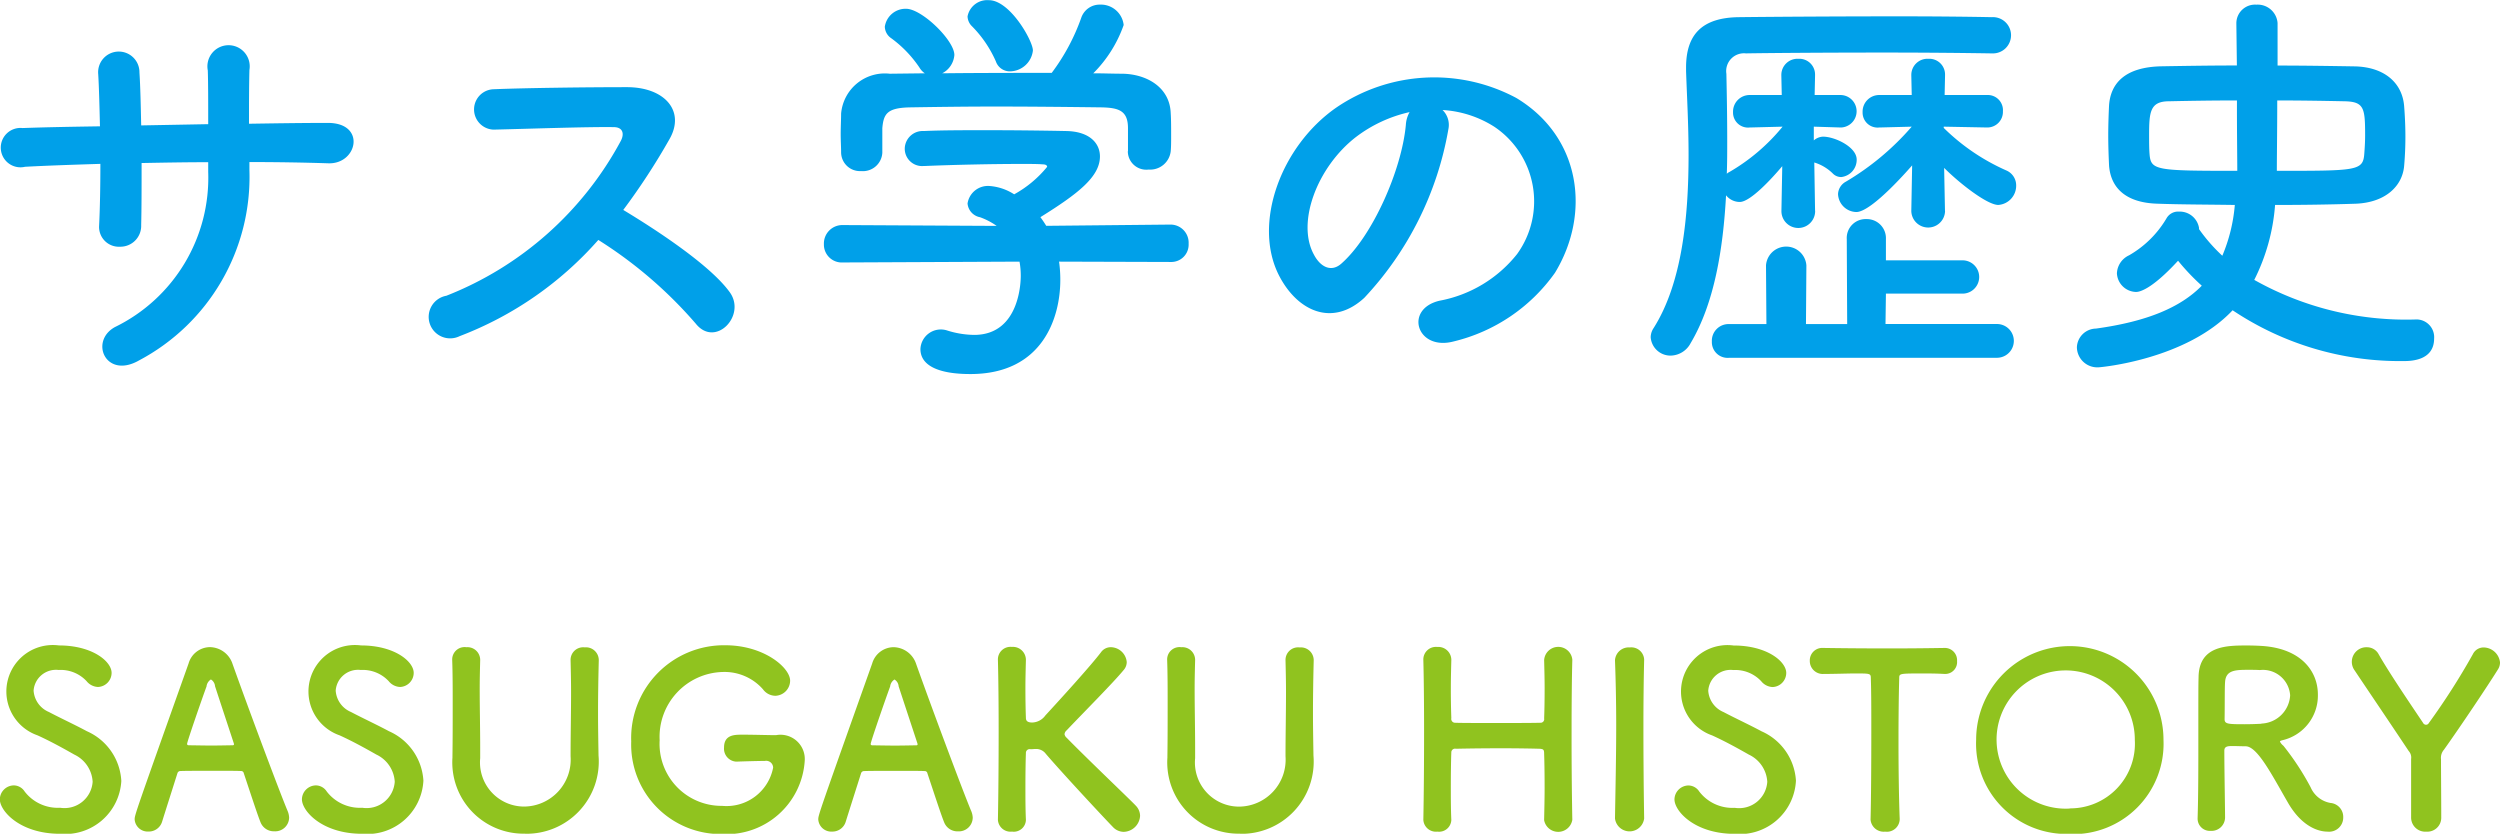 <svg id="img_about_history_history-ttl.svg" data-name="img/about/history/history-ttl.svg" xmlns="http://www.w3.org/2000/svg" width="144.125" height="48.063" viewBox="0 0 144.125 48.063"><path id="txt" d="M605.4 816.4a3.325 3.325 0 00-1.989-2.872c-.644-.35-1.611-.8-2.185-1.106a1.439 1.439 0 01-.883-1.233 1.292 1.292 0 011.443-1.19 2.043 2.043 0 011.611.644.889.889 0 00.658.336.817.817 0 00.785-.812c0-.659-1.107-1.583-3.04-1.583a2.678 2.678 0 00-1.233 5.183c.743.336 1.5.756 2.116 1.106a1.849 1.849 0 011.064 1.569 1.627 1.627 0 01-1.877 1.5 2.407 2.407 0 01-2.045-.939.754.754 0 00-.616-.35.819.819 0 00-.813.8c0 .686 1.177 1.989 3.46 1.989a3.241 3.241 0 003.544-3.042zm9.675 2.143a1.109 1.109 0 00-.084-.406c-.462-1.093-2.283-5.967-3.18-8.489a1.4 1.4 0 00-1.3-.966 1.294 1.294 0 00-1.232.938c-3.068 8.629-3.11 8.741-3.11 8.993a.753.753 0 00.8.7.8.8 0 00.784-.575c.21-.672.532-1.681.882-2.787a.176.176 0 01.169-.126c.294-.014 1.232-.014 2.073-.014.63 0 1.2 0 1.428.014a.152.152 0 01.155.126c.434 1.3.8 2.423.966 2.829a.822.822 0 00.8.519.8.8 0 00.847-.761zm-3.18-4.258c0 .042-.028.056-.112.056-.2 0-.686.014-1.191.014s-1.008-.014-1.288-.014c-.084 0-.112-.028-.112-.084 0-.126.91-2.746 1.12-3.306a.549.549 0 01.252-.406.5.5 0 01.239.392c.224.686.644 1.961 1.078 3.278a.152.152 0 01.012.065zm10.921 2.115a3.325 3.325 0 00-1.989-2.872c-.645-.35-1.611-.8-2.185-1.106a1.439 1.439 0 01-.883-1.233 1.291 1.291 0 011.443-1.19 2.045 2.045 0 011.611.644.889.889 0 00.658.336.817.817 0 00.785-.812c0-.659-1.107-1.583-3.04-1.583a2.678 2.678 0 00-1.233 5.183c.743.336 1.5.756 2.115 1.106a1.849 1.849 0 011.065 1.569 1.627 1.627 0 01-1.877 1.5 2.406 2.406 0 01-2.045-.939.754.754 0 00-.616-.35.819.819 0 00-.813.8c0 .686 1.177 1.989 3.46 1.989a3.241 3.241 0 003.542-3.042zm5.865 3.04a4.162 4.162 0 004.23-4.511c-.014-.882-.028-1.667-.028-2.465 0-.911.014-1.863.042-3.026v-.028a.74.74 0 00-.812-.714.725.725 0 00-.813.742c.014.6.028 1.219.028 1.835 0 1.233-.028 2.48-.028 3.7a2.706 2.706 0 01-2.675 2.9 2.544 2.544 0 01-2.536-2.788v-.585c0-1.135-.028-2.283-.028-3.432 0-.546.014-1.092.028-1.639v-.028a.736.736 0 00-.8-.714.713.713 0 00-.813.742c.028.813.028 1.653.028 2.508 0 1.022 0 2.059-.014 3.039v.07a4.109 4.109 0 004.189 4.389zm13.833-4.2a.4.4 0 01.463.393 2.736 2.736 0 01-2.942 2.2 3.572 3.572 0 01-3.6-3.782 3.738 3.738 0 013.642-3.936 2.953 2.953 0 012.311.994.9.9 0 00.715.378.879.879 0 00.854-.868c0-.757-1.513-2.045-3.74-2.045a5.351 5.351 0 00-5.421 5.547 5.158 5.158 0 005.239 5.337 4.518 4.518 0 004.763-4.217 1.4 1.4 0 00-1.653-1.484c-.463 0-1.247-.028-1.933-.028-.463 0-1.065 0-1.065.742a.747.747 0 00.7.812h.028a68.507 68.507 0 011.611-.042h.028zm11.971 3.306a1.091 1.091 0 00-.085-.406c-.462-1.093-2.283-5.967-3.179-8.489a1.4 1.4 0 00-1.3-.966 1.3 1.3 0 00-1.233.938c-3.067 8.629-3.109 8.741-3.109 8.993a.753.753 0 00.8.7.8.8 0 00.785-.575c.21-.672.532-1.681.882-2.787a.176.176 0 01.168-.126c.294-.014 1.233-.014 2.073-.014.631 0 1.205 0 1.429.014a.15.15 0 01.154.126c.434 1.3.8 2.423.967 2.829a.822.822 0 00.8.519.8.8 0 00.846-.764zm-3.18-4.258c0 .042-.028.056-.112.056-.2 0-.687.014-1.191.014s-1.008-.014-1.289-.014c-.084 0-.112-.028-.112-.084 0-.126.911-2.746 1.121-3.306a.549.549 0 01.252-.406.5.5 0 01.238.392c.224.686.645 1.961 1.079 3.278a.152.152 0 01.009.062zm4.631 4.356a.727.727 0 00.813.673.7.7 0 00.8-.659v-.028c-.028-.644-.028-1.26-.028-1.821 0-.91.014-1.653.028-2.017a.216.216 0 01.266-.224c.112 0 .2-.014.294-.014a.693.693 0 01.589.28c1.022 1.191 3.389 3.726 3.866 4.216a.862.862 0 00.63.281.975.975 0 00.938-.925.854.854 0 00-.238-.574c-.238-.266-2.8-2.7-3.992-3.922a.344.344 0 01-.126-.21.339.339 0 01.126-.225c.981-1.036 2.69-2.745 3.306-3.5a.692.692 0 00.154-.435.938.938 0 00-.91-.854.691.691 0 00-.575.294c-.574.756-2.2 2.549-3.207 3.642a.968.968 0 01-.757.406c-.336 0-.364-.154-.364-.28-.014-.35-.028-.966-.028-1.723 0-.49.014-1.036.028-1.6v-.028a.751.751 0 00-.813-.728.725.725 0 00-.8.756c.028 1.065.042 2.55.042 4.118 0 1.751-.014 3.6-.042 5.085v.014zm13.96.8a4.163 4.163 0 004.231-4.511c-.014-.882-.028-1.667-.028-2.465 0-.911.014-1.863.042-3.026v-.028a.741.741 0 00-.813-.714.724.724 0 00-.812.742c.014.6.028 1.219.028 1.835 0 1.233-.028 2.48-.028 3.7a2.706 2.706 0 01-2.676 2.9 2.543 2.543 0 01-2.535-2.788v-.589c0-1.135-.028-2.283-.028-3.432 0-.546.014-1.092.028-1.639v-.028a.736.736 0 00-.8-.714.712.712 0 00-.812.742c.028.813.028 1.653.028 2.508 0 1.022 0 2.059-.014 3.039v.07a4.109 4.109 0 004.187 4.389zm19.154-.813a254.207 254.207 0 01-.042-5.155c0-1.526.014-3.025.042-4.048v-.028a.815.815 0 00-1.624.028c.014.561.028 1.121.028 1.625 0 .771-.014 1.4-.028 1.737a.209.209 0 01-.225.252c-.5.014-1.554.014-2.577.014-1.008 0-1.975 0-2.325-.014a.22.22 0 01-.224-.266 47.43 47.43 0 01-.028-1.737c0-.49.014-1.05.028-1.611v-.028a.752.752 0 00-.813-.728.725.725 0 00-.8.756c.028 1.065.042 2.55.042 4.118 0 1.751-.014 3.6-.042 5.085v.014a.727.727 0 00.812.673.705.705 0 00.8-.659v-.028c-.028-.644-.028-1.274-.028-1.835 0-.924.014-1.667.028-2.031a.216.216 0 01.266-.224 120.89 120.89 0 012.661-.028c.841 0 1.667.014 2.157.028.211.014.267.042.267.266.014.378.028 1.107.028 1.989 0 .575-.014 1.2-.028 1.835v.028a.825.825 0 001.624-.014v-.014zm4.141-.084a331.179 331.179 0 01-.042-5.295c0-1.358.014-2.675.042-3.838v-.028a.741.741 0 00-.827-.686.791.791 0 00-.854.742c.042 1.135.07 2.41.07 3.74 0 1.807-.042 3.684-.07 5.365v.014a.847.847 0 001.681 0v-.014zm8.752-2.143a3.325 3.325 0 00-1.989-2.872c-.645-.35-1.611-.8-2.185-1.106a1.439 1.439 0 01-.883-1.233 1.291 1.291 0 011.443-1.19 2.045 2.045 0 011.611.644.889.889 0 00.658.336.817.817 0 00.785-.812c0-.659-1.107-1.583-3.04-1.583a2.678 2.678 0 00-1.233 5.183c.743.336 1.5.756 2.115 1.106a1.849 1.849 0 011.065 1.569 1.627 1.627 0 01-1.877 1.5 2.406 2.406 0 01-2.045-.939.754.754 0 00-.616-.35.819.819 0 00-.813.8c0 .686 1.177 1.989 3.46 1.989a3.241 3.241 0 003.542-3.046zm4.3 2.2a.758.758 0 00.84.715.739.739 0 00.841-.729c-.042-1.036-.07-2.745-.07-4.426 0-1.373.014-2.732.042-3.684 0-.28 0-.28 1.387-.28.336 0 .742 0 1.218.028h.056a.682.682 0 00.673-.743.707.707 0 00-.729-.756c-.8.014-1.989.028-3.18.028-1.456 0-2.941-.014-3.782-.028h-.028a.719.719 0 00-.77.742.747.747 0 00.8.757c.659 0 1.317-.028 1.849-.028.827 0 .869 0 .869.28.028.742.028 1.9.028 3.138 0 1.849-.014 3.88-.042 4.972v.014zm11.481.855a5.208 5.208 0 005.407-5.435 5.4 5.4 0 10-10.8 0 5.2 5.2 0 005.387 5.425zm0-1.471a3.985 3.985 0 113.754-3.964 3.731 3.731 0 01-3.76 3.954zm12.544-.406c.953 1.7 2.1 1.737 2.325 1.737a.814.814 0 00.9-.827.805.805 0 00-.729-.826 1.529 1.529 0 01-1.148-.9 15.267 15.267 0 00-1.569-2.395.748.748 0 01-.2-.238c0-.042.042-.056.14-.084a2.642 2.642 0 002.045-2.634c0-1.316-.938-2.647-3.208-2.8a13.65 13.65 0 00-.854-.028c-1.177 0-2.774 0-2.816 1.793-.014.574-.014.63-.014 3.656 0 1.541 0 3.207-.042 4.51v.028a.706.706 0 00.757.7.779.779 0 00.826-.771c0-.5-.042-2.8-.042-3.852 0-.252.2-.266.462-.266s.589.014.771.014c.667.007 1.494 1.618 2.39 3.173zm-1.485-4.483a18.39 18.39 0 01-.966.028c-.981 0-1.163-.014-1.163-.294.014-.812 0-1.807.028-2.143.042-.658.546-.7 1.3-.7.266 0 .518 0 .7.014a1.575 1.575 0 011.751 1.456 1.724 1.724 0 01-1.656 1.629zm8.624 5.393a.815.815 0 00.882.827.8.8 0 00.855-.785c0-1.134-.014-2.549-.014-3.39a.712.712 0 01.168-.546c.91-1.275 2.479-3.614 3.109-4.622a.77.77 0 00.126-.407.967.967 0 00-.938-.868.686.686 0 00-.63.392 39.953 39.953 0 01-2.536 3.964.183.183 0 01-.168.1.2.2 0 01-.168-.112c-.981-1.457-1.961-2.913-2.549-3.936a.766.766 0 00-.673-.42.841.841 0 00-.714 1.345c.672 1.008 2.087 3.095 3.11 4.636a.559.559 0 01.14.462v3.362z" transform="translate(-598.406 -771.375)" fill-rule="evenodd" fill="#90c31f"/><path id="txt-2" data-name="txt" d="M612.785 780.718c1.561 0 3.073.024 4.561.072 1.68.048 2.184-2.353-.072-2.329-1.44 0-2.976.024-4.513.048 0-1.08 0-2.136.024-3.1a1.22 1.22 0 10-2.4.024c.024.672.024 1.848.024 3.1l-3.864.072c-.024-1.176-.048-2.256-.1-3.048a1.191 1.191 0 10-2.376.1c.048.816.072 1.872.1 3-1.512.024-3.025.048-4.465.1a1.135 1.135 0 10.144 2.233c1.344-.072 2.833-.12 4.345-.168 0 1.32-.024 2.568-.072 3.552a1.14 1.14 0 001.2 1.224 1.2 1.2 0 001.224-1.248c.024-.936.024-2.208.024-3.576 1.272-.024 2.544-.048 3.84-.048v.552a9.574 9.574 0 01-5.376 8.952c-1.488.817-.528 3.025 1.392 1.921a11.967 11.967 0 006.36-10.969v-.456zm20.112 4.488a25 25 0 015.617 4.824c1.128 1.417 2.928-.456 1.968-1.8-1.1-1.536-4.153-3.552-6.145-4.752A38.407 38.407 0 00637 779.4c.937-1.633-.288-3-2.448-3-2.424 0-5.952.048-7.7.12a1.165 1.165 0 000 2.328c2.112-.048 5.424-.168 6.936-.144.528 0 .624.384.408.793a19.51 19.51 0 01-10.057 8.928 1.238 1.238 0 10.768 2.328 20.271 20.271 0 007.993-5.547zm25.056-10.921c0-.552-1.32-2.9-2.544-2.9a1.155 1.155 0 00-1.224.936.835.835 0 00.216.528 6.709 6.709 0 011.416 2.064.85.85 0 00.816.576 1.348 1.348 0 001.32-1.204zm5.473 5.809v.048a1.065 1.065 0 001.2 1.008 1.192 1.192 0 001.272-1.056c.024-.24.024-.552.024-.889 0-.456 0-.96-.024-1.3-.048-1.488-1.368-2.256-2.784-2.28-.552 0-1.128-.024-1.681-.024a7.394 7.394 0 001.753-2.784 1.322 1.322 0 00-1.368-1.176 1.121 1.121 0 00-1.081.768 11.862 11.862 0 01-1.7 3.168c-2.112 0-4.2 0-6.312.024a1.3 1.3 0 00.7-1.056c0-.84-1.872-2.664-2.784-2.664a1.209 1.209 0 00-1.225 1.032.829.829 0 00.312.624 6.775 6.775 0 011.681 1.728 1.061 1.061 0 00.312.336l-2.017.024a2.531 2.531 0 00-2.808 2.3c0 .36-.024.768-.024 1.176 0 .385.024.745.024 1.057a1.087 1.087 0 001.152 1.08 1.122 1.122 0 001.224-1.056v-1.417c.072-.84.288-1.176 1.609-1.2 1.488-.024 3.168-.048 4.872-.048 2.088 0 4.248.024 6.169.048.984.024 1.512.192 1.512 1.2v1.321zm2.472 6.384a1 1 0 001.032-1.056 1.044 1.044 0 00-1.056-1.1l-7.153.072a6.427 6.427 0 00-.336-.5c2.16-1.344 3.433-2.328 3.433-3.5 0-.744-.577-1.441-1.945-1.465a227.32 227.32 0 00-4.608-.048c-1.272 0-2.568 0-3.6.048a1.037 1.037 0 00-1.1 1.009 1 1 0 001.08 1.008h.048c1.68-.072 4.008-.12 5.544-.12.552 0 1.008 0 1.272.024.168 0 .264.048.264.144a6.479 6.479 0 01-1.9 1.584 3.015 3.015 0 00-1.416-.48 1.19 1.19 0 00-1.272 1.008.884.884 0 00.72.792 4.047 4.047 0 01.96.5l-8.881-.048a1.064 1.064 0 00-1.08 1.1 1.032 1.032 0 001.1 1.056l10.177-.048a4.488 4.488 0 01.072.816c0 .192 0 3.408-2.688 3.408a5.341 5.341 0 01-1.584-.264 1.177 1.177 0 00-1.512 1.081c0 .936 1.008 1.44 2.88 1.44 4.176 0 5.184-3.265 5.184-5.425a7.549 7.549 0 00-.072-1.056zm15.671-8.761a6.225 6.225 0 012.976.96 5.181 5.181 0 011.321 7.345 7.441 7.441 0 01-4.465 2.688c-2.064.48-1.32 2.9.792 2.353a10.041 10.041 0 005.857-3.961c2.088-3.432 1.488-7.849-2.232-10.081a10.029 10.029 0 00-10.369.552c-3.217 2.233-4.825 6.7-3.313 9.673 1.056 2.064 3.073 3 4.921 1.3a18.9 18.9 0 004.848-9.721 1.2 1.2 0 00-.336-1.108zm-1.9.12a1.7 1.7 0 00-.216.744c-.24 2.593-1.92 6.409-3.72 7.993-.6.528-1.224.168-1.584-.528-1.009-1.848.192-5.04 2.424-6.769a7.953 7.953 0 013.1-1.44zm30.865 5.689l-.048-2.472c.936.936 2.5 2.136 3.12 2.136a1.109 1.109 0 001.032-1.128.932.932 0 00-.576-.864 12.1 12.1 0 01-3.6-2.449v-.072l2.5.048h.024a.9.9 0 00.888-.936.873.873 0 00-.912-.936h-2.448l.024-1.128v-.048a.906.906 0 00-.96-.912.931.931 0 00-.985.936v.024l.024 1.128h-1.848a.957.957 0 00-.984.984.864.864 0 00.96.888h.024l1.848-.048a15.348 15.348 0 01-3.792 3.169.852.852 0 00-.456.72 1.077 1.077 0 001.056 1.032c.912 0 3.168-2.64 3.216-2.688l-.048 2.616v.024a.973.973 0 001.945 0v-.024zm-7.489 0l-.045-2.784a2.6 2.6 0 011.056.624.673.673 0 00.5.216 1 1 0 00.888-1.008c0-.72-1.248-1.321-1.944-1.321a.859.859 0 00-.528.217v-.793l1.56.048h.024a.937.937 0 00-.024-1.872h-1.512l.024-1.128v-.048a.906.906 0 00-.96-.912.931.931 0 00-.984.936v.024l.024 1.128H699.3a.957.957 0 00-.984.984.864.864 0 00.96.888h.024l1.872-.048a11.21 11.21 0 01-3.072 2.617.5.5 0 00-.144.1c.024-.648.024-1.272.024-1.9 0-1.393-.024-2.713-.048-3.865a1.026 1.026 0 011.128-1.176c1.44-.024 4.68-.048 7.8-.048a389 389 0 016.337.048h.048a1.046 1.046 0 10-.024-2.088c-1.128-.024-3.12-.048-5.3-.048-3.408 0-7.272.024-9.264.048-2.137.024-3.049 1.008-3.049 2.9v.216c.048 1.416.144 3.072.144 4.825 0 3.528-.36 7.368-2.016 9.984a.97.97 0 00-.168.528 1.143 1.143 0 001.176 1.057 1.33 1.33 0 001.128-.72c1.368-2.3 1.872-5.425 2.041-8.521a1.013 1.013 0 00.792.384c.6 0 1.824-1.32 2.448-2.064l-.048 2.568v.024a.972.972 0 001.944 0v-.024zM713.562 792a.973.973 0 000-1.945h-6.457l.024-1.752h4.417a.96.96 0 000-1.92h-4.417v-1.224a1.1 1.1 0 00-1.129-1.153 1.088 1.088 0 00-1.128 1.152l.024 4.9h-2.376l.024-3.384a1.167 1.167 0 00-2.328 0l.024 3.384h-2.16a.963.963 0 00-.985 1.009.907.907 0 00.985.936h15.481zm13.8-16.85c-1.488 0-2.976.024-4.368.048-2.089.048-2.905.984-3 2.232-.024.48-.048 1.128-.048 1.752s.024 1.249.048 1.753c.1 1.248.936 2.136 2.809 2.184 1.3.048 2.832.048 4.44.072a9.526 9.526 0 01-.72 2.928 9.778 9.778 0 01-1.344-1.536v-.073a1.127 1.127 0 00-1.152-.936.77.77 0 00-.72.384 5.912 5.912 0 01-2.161 2.136 1.2 1.2 0 00-.7 1.032 1.129 1.129 0 001.1 1.08c.12 0 .793-.024 2.425-1.8a12.827 12.827 0 001.368 1.44c-1.224 1.248-3.144 2.064-6.1 2.472a1.119 1.119 0 00-1.1 1.081 1.176 1.176 0 001.248 1.152c.1 0 5.041-.432 7.729-3.289a17.35 17.35 0 009.841 2.929c.384 0 1.776 0 1.776-1.3a1.022 1.022 0 00-1.008-1.1 17.851 17.851 0 01-9.361-2.28 11.481 11.481 0 001.2-4.32c1.608 0 3.216-.024 4.657-.072 1.728-.072 2.688-1.032 2.784-2.184.048-.552.072-1.1.072-1.681 0-.552-.024-1.152-.072-1.752-.1-1.32-1.1-2.256-2.832-2.3-1.489-.024-2.977-.048-4.465-.048V772.7a1.15 1.15 0 00-1.224-1.056 1.076 1.076 0 00-1.152 1.08v.024zm2.328 2.016c1.392 0 2.784.024 3.889.048 1.128.024 1.176.408 1.176 1.968 0 .385-.024.745-.048 1.057-.072.984-.408.984-5.041.984-.001-.745.023-2.378.023-4.058zm-2.3 4.057c-4.728 0-4.992-.024-5.064-.984-.024-.312-.024-.7-.024-1.057 0-1.344.048-1.968 1.152-1.968 1.08-.024 2.448-.048 3.912-.048-.005 1.655.019 3.288.019 4.056z" transform="translate(-598.406 -771.375)" fill="#00a0e9" fill-rule="evenodd"/></svg>
